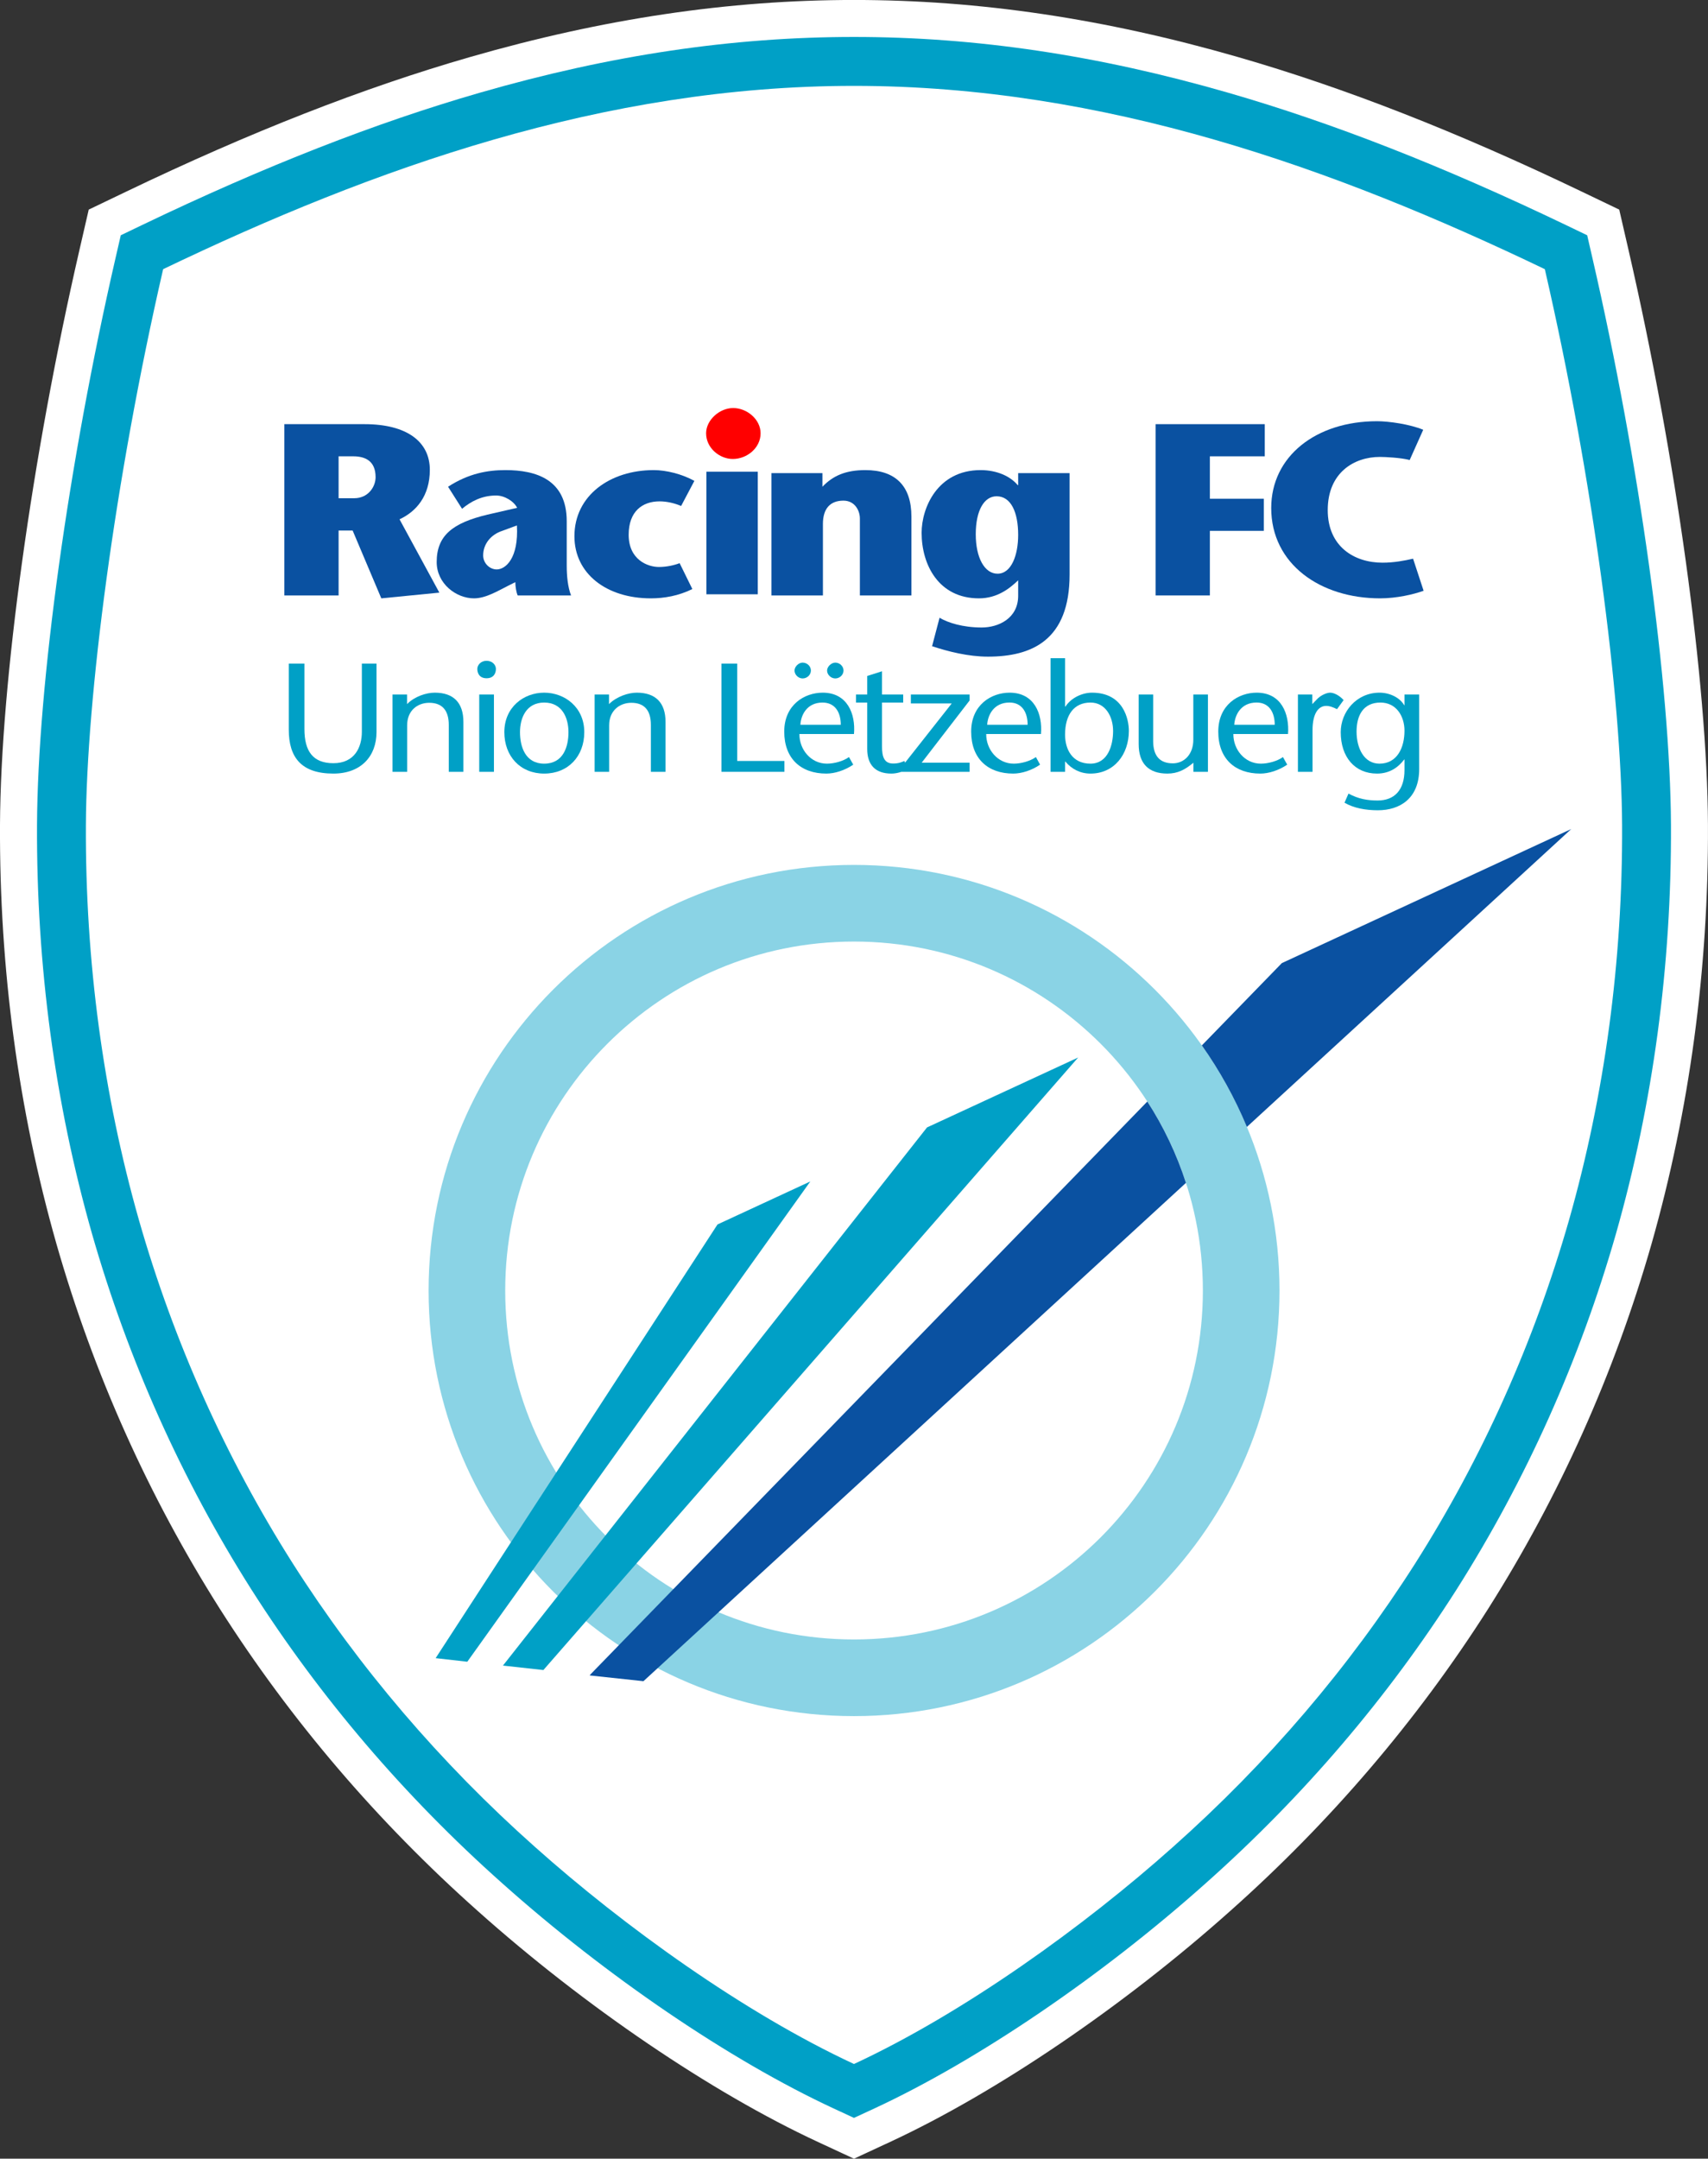 <?xml version="1.0" encoding="UTF-8"?>
<svg xmlns="http://www.w3.org/2000/svg" xmlns:xlink="http://www.w3.org/1999/xlink" width="253.24pt" height="319.95pt" viewBox="0 0 253.24 319.95" version="1.1">
<rect x="0" y="0" width="253.24" height="319.95" fill="#333333" stroke="none"/>
<defs>
<clipPath id="clip1">
  <path d="M 0 0 L 253.238 0 L 253.238 319.949 L 0 319.949 Z M 0 0 "/>
</clipPath>
</defs>
<g id="surface1">
<g clip-path="url(#clip1)" clip-rule="nonzero">
<path style=" stroke:none;fill-rule:nonzero;fill:rgb(100%,100%,100%);fill-opacity:1;" d="M 241.453 37.039 L 240.078 31.066 L 234.555 28.418 C 216.078 19.551 199.402 13.023 183.57 8.461 C 163.812 2.766 145.184 -0.004 126.617 -0.004 C 108.055 -0.004 89.426 2.766 69.668 8.461 C 53.836 13.023 37.156 19.551 18.68 28.418 L 13.156 31.066 L 11.781 37.039 C 4.73 67.656 0.109 101.094 0 122.23 C -0.094 143.621 2.723 164.523 8.367 184.359 C 13.867 203.578 22.031 221.789 32.633 238.508 C 43.113 254.969 55.965 270.012 70.84 283.238 C 86.629 297.336 105.48 310.137 121.258 317.461 L 126.617 319.949 L 131.98 317.461 C 147.754 310.137 166.609 297.336 182.418 283.219 C 197.273 270.012 210.125 254.969 220.594 238.527 C 231.203 221.789 239.367 203.578 244.863 184.379 C 250.512 164.523 253.328 143.621 253.234 122.238 C 253.129 101.094 248.504 67.656 241.453 37.039 "/>
</g>
<path style=" stroke:none;fill-rule:nonzero;fill:rgb(0%,62.694%,77.734%);fill-opacity:1;" d="M 236.109 38.27 L 235.328 34.871 L 232.184 33.359 C 213.984 24.629 197.586 18.207 182.051 13.73 C 162.793 8.176 144.66 5.477 126.617 5.477 C 108.574 5.477 90.445 8.176 71.188 13.73 C 55.652 18.207 39.25 24.629 21.055 33.359 L 17.906 34.871 L 17.125 38.27 C 10.16 68.523 5.59 101.492 5.488 122.258 C 5.395 143.129 8.137 163.516 13.641 182.859 C 18.996 201.562 26.945 219.293 37.262 235.57 C 47.465 251.598 59.984 266.254 74.48 279.141 C 89.898 292.906 108.254 305.379 123.566 312.488 L 126.617 313.902 L 129.672 312.488 C 144.984 305.379 163.336 292.906 178.766 279.129 C 193.25 266.254 205.77 251.598 215.965 235.582 C 226.293 219.293 234.238 201.562 239.59 182.871 C 245.098 163.516 247.844 143.129 247.75 122.262 C 247.645 101.492 243.078 68.523 236.109 38.27 "/>
<path style=" stroke:none;fill-rule:nonzero;fill:rgb(100%,100%,100%);fill-opacity:1;" d="M 229.047 39.895 C 197.824 24.914 163.734 12.727 126.617 12.727 C 89.504 12.727 55.41 24.914 24.188 39.895 C 16.988 71.172 12.828 103.438 12.734 122.297 C 12.645 142.484 15.293 162.18 20.613 180.875 C 25.773 198.895 33.445 216.012 43.387 231.688 C 53.199 247.105 65.254 261.238 79.297 273.723 C 92.48 285.492 110.332 298.352 126.617 305.914 C 142.902 298.352 160.758 285.492 173.938 273.723 C 187.98 261.238 200.039 247.105 209.852 231.688 C 219.793 216.012 227.465 198.895 232.621 180.875 C 237.941 162.18 240.59 142.484 240.504 122.297 C 240.406 103.438 236.246 71.172 229.047 39.895 "/>
<path style=" stroke:none;fill-rule:nonzero;fill:rgb(54.102%,82.812%,89.844%);fill-opacity:1;" d="M 90.047 154.703 C 80.68 164.078 74.906 176.977 74.906 191.281 C 74.906 205.59 80.68 218.484 90.047 227.855 C 99.418 237.219 112.309 242.988 126.617 242.992 C 140.926 242.988 153.82 237.219 163.199 227.855 C 172.566 218.48 178.344 205.59 178.348 191.281 C 178.344 176.977 172.566 164.082 163.199 154.703 C 153.82 145.332 140.922 139.555 126.617 139.551 C 112.312 139.555 99.422 145.332 90.047 154.703 M 63.547 191.281 C 63.547 156.441 91.766 128.195 126.617 128.191 C 161.465 128.195 189.703 156.438 189.707 191.281 C 189.703 226.137 161.465 254.352 126.617 254.352 C 91.77 254.352 63.547 226.137 63.547 191.281 "/>
<path style=" stroke:none;fill-rule:nonzero;fill:rgb(3.922%,31.763%,63.084%);fill-opacity:1;" d="M 170.109 163.262 L 87.457 248.262 L 87.488 248.266 L 87.434 248.324 L 95.402 249.176 L 175.836 175.32 C 174.445 171.027 172.512 166.98 170.109 163.262 "/>
<path style=" stroke:none;fill-rule:nonzero;fill:rgb(3.922%,31.763%,63.084%);fill-opacity:1;" d="M 190.055 142.746 L 178.195 154.945 C 180.84 158.691 183.086 162.738 184.871 167.027 L 232.965 122.875 "/>
<path style=" stroke:none;fill-rule:nonzero;fill:rgb(0%,62.694%,77.734%);fill-opacity:1;" d="M 106.383 181.48 L 64.59 245.762 L 69.285 246.293 L 120.141 175.109 Z M 106.383 181.48 "/>
<path style=" stroke:none;fill-rule:nonzero;fill:rgb(0%,62.694%,77.734%);fill-opacity:1;" d="M 137.445 167.102 L 74.57 246.863 L 80.566 247.523 L 159.852 156.738 Z M 137.445 167.102 "/>
<path style=" stroke:none;fill-rule:nonzero;fill:rgb(0%,62.694%,77.734%);fill-opacity:1;" d="M 45.137 98.359 L 45.137 108.062 C 45.137 111.375 46.426 113.117 49.43 113.117 C 52.586 113.117 53.652 110.75 53.652 108.457 L 53.652 98.359 L 55.824 98.359 L 55.824 108.504 C 55.824 112.105 53.504 114.656 49.43 114.656 C 44.699 114.656 42.816 112.277 42.816 108.156 L 42.816 98.359 "/>
<path style=" stroke:none;fill-rule:nonzero;fill:rgb(0%,62.694%,77.734%);fill-opacity:1;" d="M 60.352 104.359 C 61.465 103.223 63.188 102.664 64.465 102.664 C 67.219 102.664 68.707 104.129 68.707 107.004 L 68.707 114.395 L 66.539 114.395 L 66.539 107.441 C 66.539 105.301 65.574 104.164 63.637 104.164 C 61.914 104.164 60.367 105.301 60.367 107.504 L 60.367 114.395 L 58.195 114.395 L 58.195 102.934 L 60.352 102.934 "/>
<path style=" stroke:none;fill-rule:nonzero;fill:rgb(0%,62.694%,77.734%);fill-opacity:1;" d="M 73.234 114.395 L 71.055 114.395 L 71.055 102.934 L 73.234 102.934 Z M 70.77 99.148 C 70.77 98.566 71.293 97.941 72.137 97.941 C 73.02 97.941 73.527 98.566 73.527 99.148 C 73.527 99.777 73.207 100.527 72.137 100.527 C 71.09 100.527 70.77 99.777 70.77 99.148 "/>
<path style=" stroke:none;fill-rule:nonzero;fill:rgb(0%,62.694%,77.734%);fill-opacity:1;" d="M 77.098 108.512 C 77.098 110.664 77.879 113.184 80.684 113.184 C 83.531 113.184 84.285 110.664 84.285 108.512 C 84.285 106.469 83.395 104.129 80.684 104.129 C 77.984 104.129 77.098 106.469 77.098 108.512 M 74.777 108.512 C 74.777 104.812 77.645 102.664 80.684 102.664 C 83.719 102.664 86.629 104.812 86.629 108.512 C 86.629 112.086 84.25 114.656 80.684 114.656 C 77.141 114.656 74.777 112.086 74.777 108.512 "/>
<path style=" stroke:none;fill-rule:nonzero;fill:rgb(0%,62.694%,77.734%);fill-opacity:1;" d="M 90.297 104.359 C 91.434 103.223 93.172 102.664 94.414 102.664 C 97.184 102.664 98.676 104.129 98.676 107.004 L 98.676 114.395 L 96.504 114.395 L 96.504 107.441 C 96.504 105.301 95.551 104.164 93.605 104.164 C 91.895 104.164 90.316 105.301 90.316 107.504 L 90.316 114.395 L 88.164 114.395 L 88.164 102.934 L 90.297 102.934 "/>
<path style=" stroke:none;fill-rule:nonzero;fill:rgb(0%,62.694%,77.734%);fill-opacity:1;" d="M 106.969 98.359 L 109.305 98.359 L 109.305 112.785 L 116.305 112.785 L 116.305 114.395 L 106.969 114.395 "/>
<path style=" stroke:none;fill-rule:nonzero;fill:rgb(0%,62.694%,77.734%);fill-opacity:1;" d="M 125.066 99.383 C 125.066 100.012 124.508 100.555 123.844 100.555 C 123.215 100.555 122.629 100.008 122.629 99.383 C 122.629 98.82 123.25 98.211 123.844 98.211 C 124.508 98.211 125.066 98.75 125.066 99.383 M 124.66 107.418 C 124.66 105.629 123.855 104.129 121.949 104.129 C 119.652 104.129 118.75 105.961 118.672 107.418 Z M 120.23 99.383 C 120.23 100.012 119.68 100.555 118.996 100.555 C 118.379 100.555 117.801 100.008 117.801 99.383 C 117.801 98.82 118.398 98.211 118.996 98.211 C 119.68 98.211 120.23 98.75 120.23 99.383 M 118.527 108.793 C 118.508 111.082 120.211 113.184 122.602 113.184 C 123.711 113.184 125.035 112.812 125.875 112.207 L 126.508 113.336 C 125.258 114.18 123.77 114.656 122.52 114.656 C 118.766 114.656 116.277 112.457 116.277 108.434 C 116.277 104.473 119.262 102.664 121.98 102.664 C 125.637 102.664 126.875 105.805 126.617 108.793 "/>
<path style=" stroke:none;fill-rule:nonzero;fill:rgb(0%,62.694%,77.734%);fill-opacity:1;" d="M 130.77 102.934 L 133.914 102.934 L 133.914 104.129 L 130.77 104.129 L 130.77 110.59 C 130.77 112.207 131.105 113.164 132.43 113.164 C 133.203 113.164 133.672 112.98 134.082 112.785 L 134.613 113.926 C 133.879 114.395 132.965 114.656 132.156 114.656 C 129.762 114.656 128.578 113.336 128.578 111.004 L 128.578 104.129 L 126.914 104.129 L 126.914 102.934 L 128.578 102.934 L 128.578 100.188 L 130.77 99.492 "/>
<path style=" stroke:none;fill-rule:nonzero;fill:rgb(0%,62.694%,77.734%);fill-opacity:1;" d="M 143.762 103.82 L 136.656 113.039 L 143.762 113.039 L 143.762 114.395 L 133.652 114.395 L 133.652 113.723 L 141.109 104.262 L 135.051 104.262 L 135.051 102.934 L 143.762 102.934 "/>
<path style=" stroke:none;fill-rule:nonzero;fill:rgb(0%,62.694%,77.734%);fill-opacity:1;" d="M 152.363 107.418 C 152.363 105.629 151.57 104.125 149.672 104.125 C 147.359 104.125 146.453 105.961 146.367 107.418 Z M 146.223 108.793 C 146.203 111.082 147.914 113.184 150.305 113.184 C 151.402 113.184 152.746 112.812 153.59 112.207 L 154.211 113.332 C 152.969 114.18 151.48 114.656 150.223 114.656 C 146.48 114.656 143.992 112.453 143.992 108.434 C 143.992 104.473 146.973 102.664 149.691 102.664 C 153.359 102.664 154.59 105.805 154.34 108.793 "/>
<path style=" stroke:none;fill-rule:nonzero;fill:rgb(0%,62.694%,77.734%);fill-opacity:1;" d="M 165.035 108.344 C 165.035 106.246 163.934 104.129 161.684 104.129 C 159.242 104.129 157.914 105.941 157.914 108.879 C 157.914 111.082 158.992 113.184 161.676 113.184 C 164.281 113.184 165.035 110.422 165.035 108.344 M 155.762 97.555 L 157.914 97.555 L 157.914 104.73 L 157.961 104.73 C 158.871 103.344 160.559 102.664 161.902 102.664 C 166.602 102.664 167.371 106.645 167.371 108.32 C 167.371 111.797 165.211 114.656 161.676 114.656 C 160.172 114.656 158.871 113.977 157.961 112.879 L 157.914 112.879 L 157.914 114.395 L 155.762 114.395 "/>
<path style=" stroke:none;fill-rule:nonzero;fill:rgb(0%,62.694%,77.734%);fill-opacity:1;" d="M 176.941 113.047 C 175.738 114.059 174.629 114.656 173.082 114.656 C 170.312 114.656 168.828 113.184 168.828 110.293 L 168.828 102.934 L 170.977 102.934 L 170.977 109.844 C 170.977 112.008 171.938 113.137 173.898 113.137 C 175.547 113.137 176.93 111.832 176.93 109.633 L 176.93 102.934 L 179.098 102.934 L 179.098 114.395 L 176.941 114.395 "/>
<path style=" stroke:none;fill-rule:nonzero;fill:rgb(0%,62.694%,77.734%);fill-opacity:1;" d="M 189 107.418 C 189 105.629 188.203 104.125 186.312 104.125 C 183.992 104.125 183.09 105.961 183 107.418 Z M 182.867 108.793 C 182.844 111.082 184.551 113.184 186.938 113.184 C 188.031 113.184 189.387 112.812 190.219 112.207 L 190.852 113.332 C 189.605 114.18 188.113 114.656 186.863 114.656 C 183.102 114.656 180.629 112.453 180.629 108.434 C 180.629 104.473 183.613 102.664 186.324 102.664 C 189.992 102.664 191.195 105.805 190.973 108.793 "/>
<path style=" stroke:none;fill-rule:nonzero;fill:rgb(0%,62.694%,77.734%);fill-opacity:1;" d="M 194.566 104.359 L 195.414 103.488 C 195.93 103.012 196.727 102.664 197.215 102.664 C 197.742 102.664 198.547 103.027 199.215 103.762 L 198.238 105.109 C 197.719 104.855 197.18 104.625 196.629 104.625 C 195.512 104.625 194.605 105.695 194.605 108.23 L 194.605 114.395 L 192.438 114.395 L 192.438 102.934 L 194.566 102.934 "/>
<path style=" stroke:none;fill-rule:nonzero;fill:rgb(0%,62.694%,77.734%);fill-opacity:1;" d="M 208.238 108.301 C 208.238 106.145 207.023 104.129 204.672 104.129 C 202.148 104.129 201.133 106.008 201.133 108.434 C 201.133 110.879 202.23 113.184 204.527 113.184 C 207.145 113.184 208.238 110.836 208.238 108.301 M 210.418 113.977 C 210.418 118.352 207.547 120.094 204.289 120.094 C 202.516 120.094 200.746 119.789 199.344 118.973 L 199.938 117.617 C 201.41 118.422 202.758 118.645 204.262 118.645 C 206.715 118.645 208.238 117.137 208.238 114.133 L 208.238 112.574 L 208.191 112.574 C 207.359 113.684 206.078 114.656 204.164 114.656 C 200.855 114.656 198.785 112.188 198.785 108.512 C 198.785 105.535 201.094 102.664 204.543 102.664 C 205.984 102.664 207.512 103.344 208.191 104.516 L 208.238 104.516 L 208.238 102.934 L 210.418 102.934 "/>
<path style=" stroke:none;fill-rule:nonzero;fill:rgb(3.922%,31.763%,63.084%);fill-opacity:1;" d="M 50.203 73.844 L 52.508 73.844 C 54.621 73.844 55.688 72.113 55.688 70.727 C 55.688 68.234 54.047 67.633 52.359 67.633 L 50.203 67.633 Z M 42.16 62.867 L 54.047 62.867 C 60.332 62.867 63.73 65.469 63.73 69.637 C 63.73 73.52 61.707 75.824 59.238 76.969 L 65.141 87.836 L 56.535 88.684 L 52.285 78.633 L 50.203 78.633 L 50.203 88.254 L 42.16 88.254 "/>
<path style=" stroke:none;fill-rule:nonzero;fill:rgb(3.922%,31.763%,63.084%);fill-opacity:1;" d="M 74.469 78.68 C 72.812 79.215 71.637 80.605 71.637 82.316 C 71.637 83.508 72.629 84.398 73.641 84.398 C 74.965 84.398 76.914 82.742 76.641 77.879 Z M 75.32 86.828 C 73.852 87.559 72.035 88.684 70.277 88.684 C 67.648 88.684 64.746 86.52 64.746 83.301 C 64.746 79.395 67.078 77.516 72.285 76.273 L 76.676 75.266 C 76.195 74.297 74.816 73.441 73.559 73.441 C 71.461 73.441 69.828 74.309 68.508 75.41 L 66.434 72.141 C 69.504 70.152 72.336 69.676 74.938 69.676 C 79.508 69.676 84.027 71.078 84.027 77.254 L 84.027 83.84 C 84.027 85.344 84.18 86.996 84.668 88.254 L 76.758 88.254 C 76.555 87.836 76.406 86.934 76.406 86.285 "/>
<path style=" stroke:none;fill-rule:nonzero;fill:rgb(3.922%,31.763%,63.084%);fill-opacity:1;" d="M 102.652 87.305 C 100.609 88.316 98.469 88.684 96.492 88.684 C 89.926 88.684 85.168 85.031 85.168 79.48 C 85.168 73.441 90.453 69.676 96.93 69.676 C 98.777 69.676 101.129 70.262 102.953 71.273 L 100.988 74.992 C 99.914 74.535 98.777 74.309 97.789 74.309 C 95.262 74.309 93.211 75.777 93.211 79.262 C 93.211 82.953 96.012 84.035 97.699 84.035 C 98.848 84.035 100.008 83.766 100.766 83.469 "/>
<path style=" stroke:none;fill-rule:nonzero;fill:rgb(3.922%,31.763%,63.084%);fill-opacity:1;" d="M 121.938 72.141 C 123.531 70.48 125.434 69.676 128.301 69.676 C 132.754 69.676 135.133 72.004 135.133 76.574 L 135.133 88.254 L 127.492 88.254 L 127.492 76.855 C 127.492 75.688 126.754 74.203 125.055 74.203 C 123.066 74.203 122.012 75.406 122.012 77.66 L 122.012 88.254 L 114.383 88.254 L 114.383 70.121 L 121.938 70.121 "/>
<path style=" stroke:none;fill-rule:nonzero;fill:rgb(3.922%,31.763%,63.084%);fill-opacity:1;" d="M 144.672 79.184 C 144.672 82.668 145.98 85.031 147.902 85.031 C 149.961 85.031 150.961 82.266 150.961 79.285 C 150.961 75.914 149.891 73.555 147.762 73.555 C 145.934 73.555 144.672 75.621 144.672 79.184 M 158.586 85.145 C 158.586 94.906 152.977 97.324 146.473 97.324 C 143.566 97.324 140.551 96.559 138.195 95.777 L 139.305 91.559 C 140.516 92.285 142.73 93.004 145.551 93.004 C 148.027 93.004 150.961 91.668 150.961 88.297 L 150.961 86.008 C 149.746 87.172 147.902 88.684 145.145 88.684 C 139.152 88.684 136.645 83.684 136.645 78.969 C 136.645 75.266 138.996 69.676 145.395 69.676 C 147.805 69.676 149.812 70.594 150.887 71.898 L 150.961 71.898 L 150.961 70.121 L 158.586 70.121 "/>
<path style=" stroke:none;fill-rule:nonzero;fill:rgb(3.922%,31.763%,63.084%);fill-opacity:1;" d="M 187.523 67.633 L 179.383 67.633 L 179.383 73.918 L 187.379 73.918 L 187.379 78.68 L 179.383 78.68 L 179.383 88.254 L 171.336 88.254 L 171.336 62.867 L 187.523 62.867 "/>
<path style=" stroke:none;fill-rule:nonzero;fill:rgb(3.922%,31.763%,63.084%);fill-opacity:1;" d="M 211.074 87.559 C 209.594 88.098 207.07 88.684 204.621 88.684 C 195.742 88.684 188.48 83.594 188.48 75.297 C 188.48 67.633 195.109 62.43 204.176 62.43 C 205.934 62.43 209.082 62.887 211.016 63.699 L 209.008 68.184 C 207.719 67.832 205.375 67.723 204.586 67.723 C 200.738 67.723 196.859 70.078 196.859 75.602 C 196.859 80.996 200.77 83.398 204.98 83.398 C 206.688 83.398 208.273 83.094 209.512 82.805 "/>
<path style=" stroke:none;fill-rule:nonzero;fill:rgb(3.922%,31.763%,63.084%);fill-opacity:1;" d="M 104.738 88.082 L 112.355 88.082 L 112.355 69.914 L 104.738 69.914 Z M 104.738 88.082 "/>
<path style=" stroke:none;fill-rule:nonzero;fill:rgb(100%,0%,0%);fill-opacity:1;" d="M 104.691 64.219 C 104.691 62.262 106.676 60.477 108.703 60.477 C 110.754 60.477 112.77 62.156 112.77 64.219 C 112.77 66.395 110.754 68.027 108.652 68.027 C 106.676 68.027 104.691 66.395 104.691 64.219 "/>
</g>
</svg>
